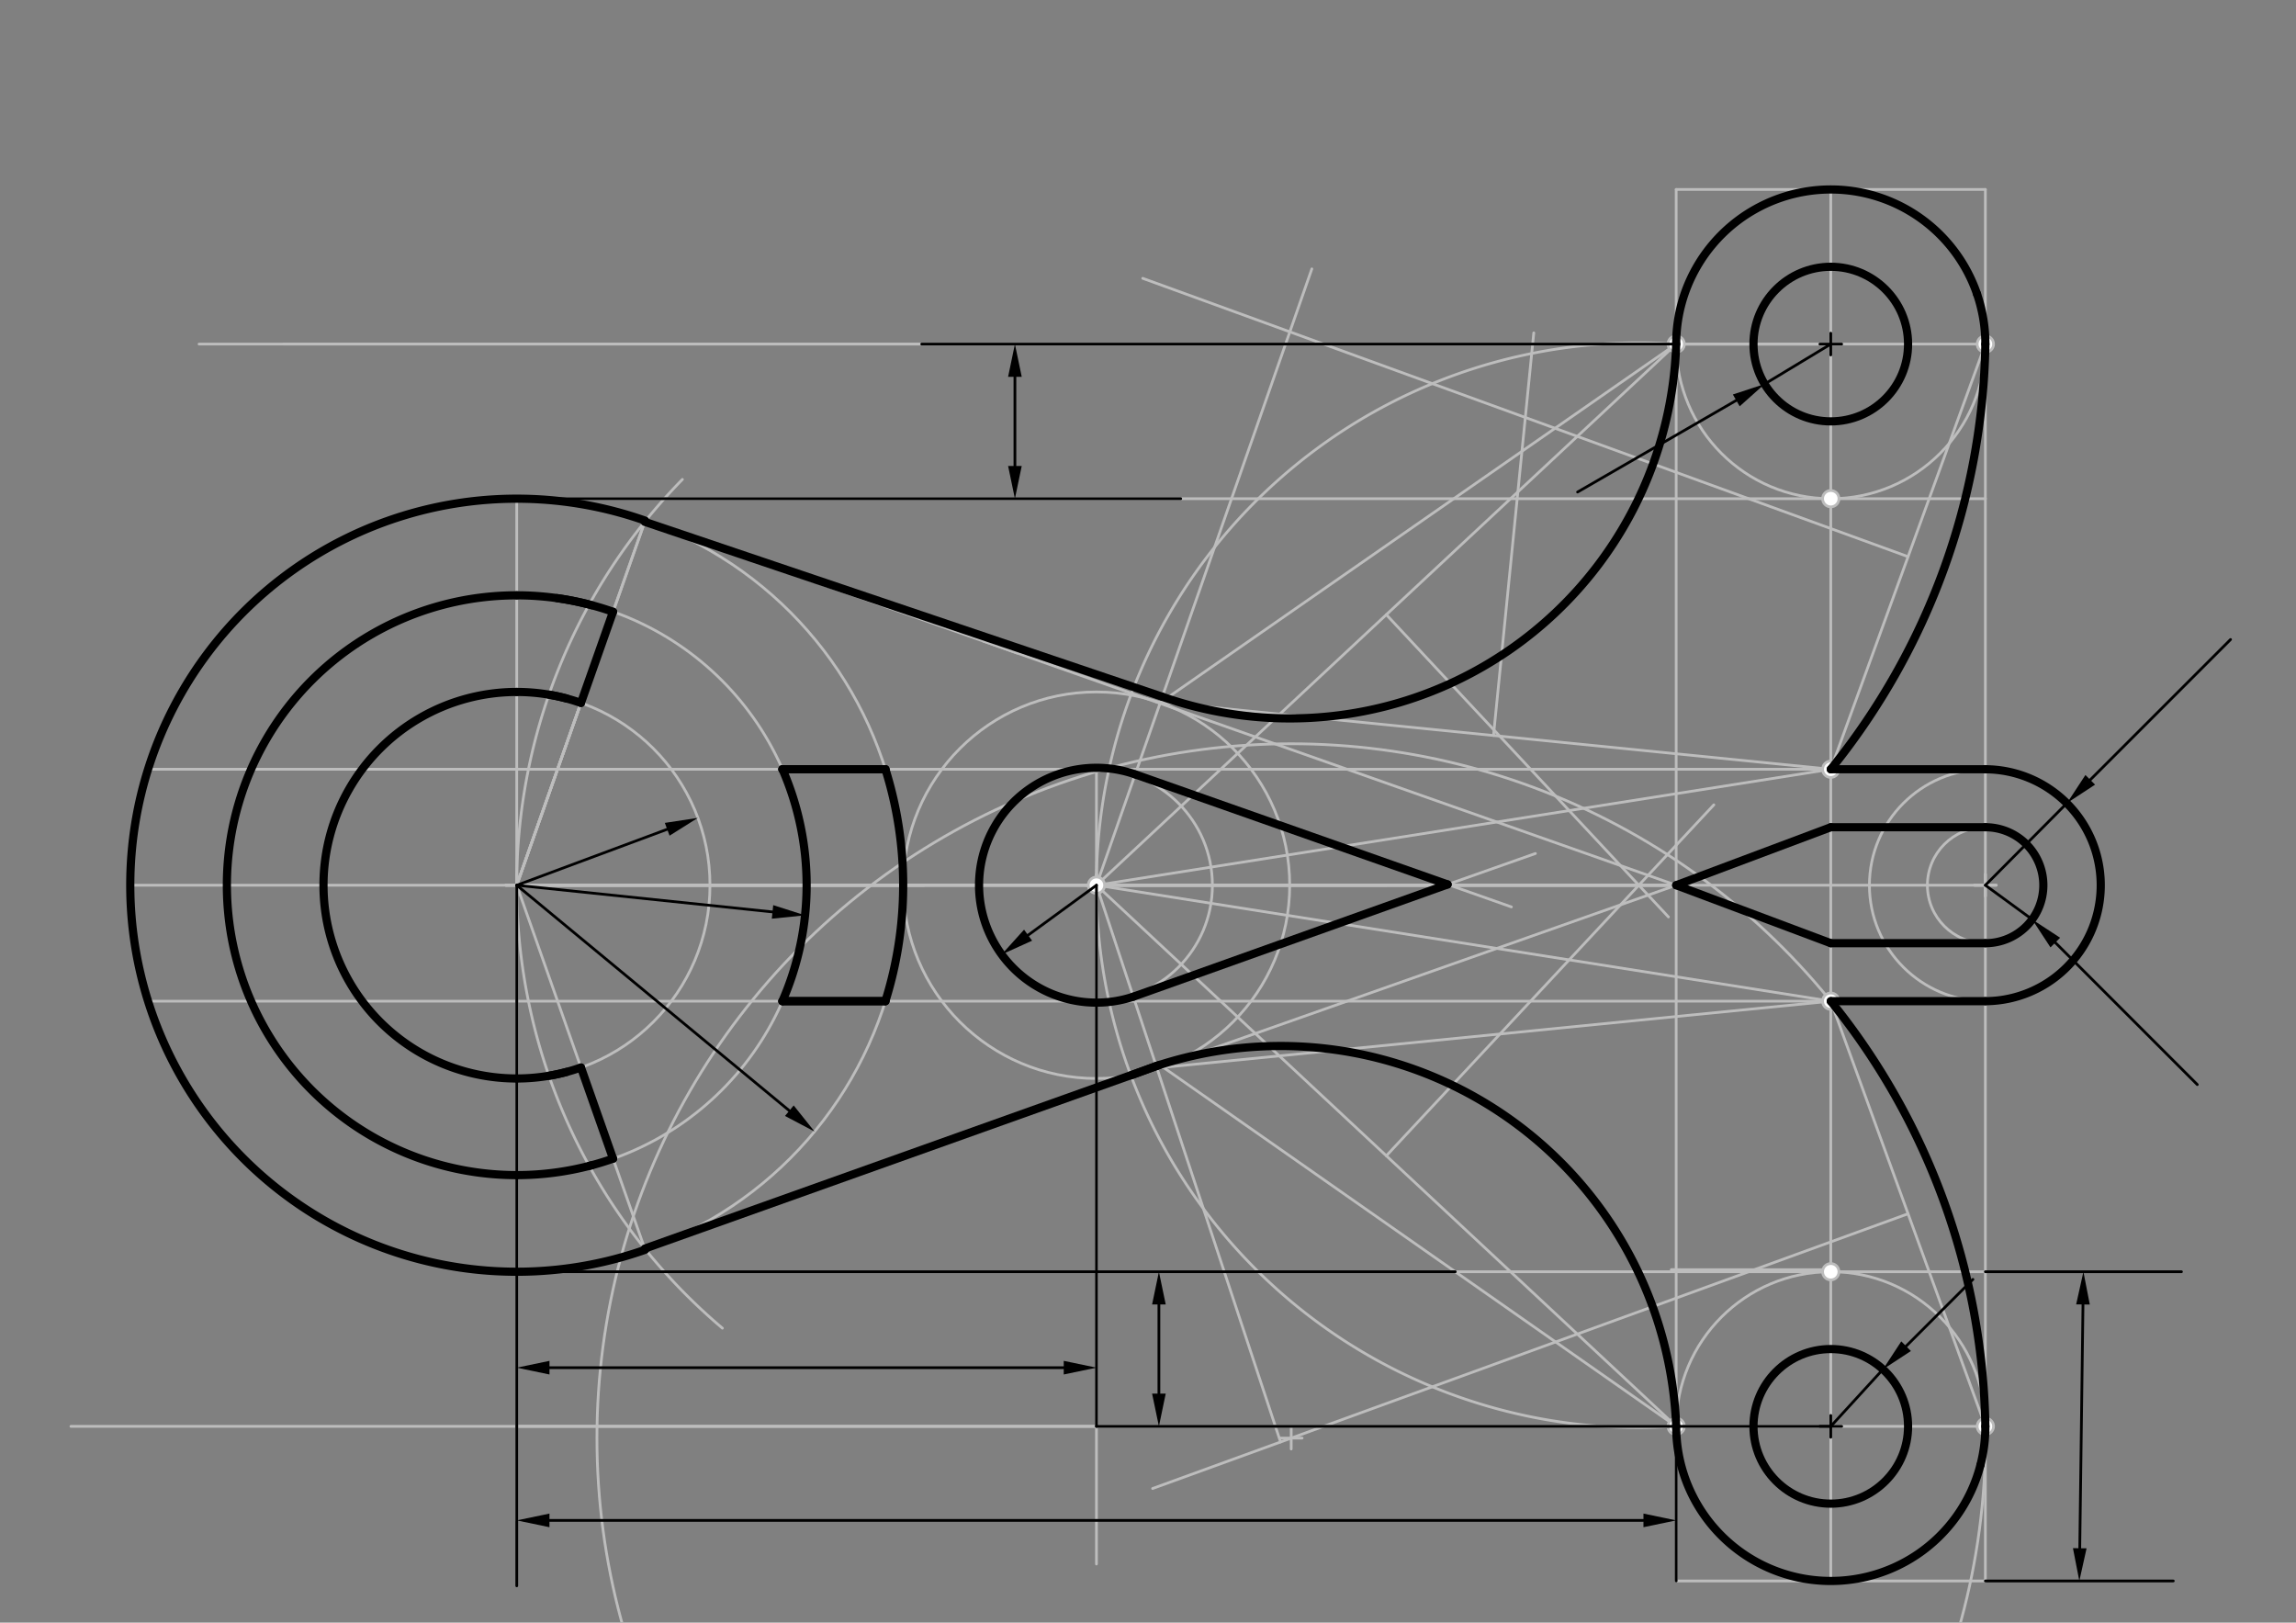 <svg xmlns="http://www.w3.org/2000/svg" class="svg--816" height="100%" preserveAspectRatio="xMidYMid meet" viewBox="0 0 842 595" width="100%"><rect x="0" y="0" width="842" height="595" fill="#808080" stroke="none"/><defs><marker id="marker-arrow" markerHeight="16" markerUnits="userSpaceOnUse" markerWidth="24" orient="auto-start-reverse" refX="24" refY="4" viewBox="0 0 24 8"><path d="M 0 0 L 24 4 L 0 8 z" stroke="inherit"></path></marker></defs><g class="aux-layer--949"><g class="element--733"><line stroke="#BDBDBD" stroke-dasharray="none" stroke-linecap="round" stroke-width="1" x1="189.5" x2="614.697" y1="324.594" y2="324.594"></line></g><g class="element--733"><line stroke="#BDBDBD" stroke-dasharray="none" stroke-linecap="round" stroke-width="1" x1="614.697" x2="728.083" y1="324.594" y2="324.594"></line></g><g class="element--733"><g class="center--a87"><line x1="185.5" y1="324.594" x2="193.5" y2="324.594" stroke="#BDBDBD" stroke-width="1" stroke-linecap="round"></line><line x1="189.5" y1="320.594" x2="189.5" y2="328.594" stroke="#BDBDBD" stroke-width="1" stroke-linecap="round"></line><circle class="hit--87b" cx="189.5" cy="324.594" r="4" stroke="none" fill="transparent"></circle></g><circle cx="189.5" cy="324.594" fill="none" r="70.866" stroke="#BDBDBD" stroke-dasharray="none" stroke-width="1"></circle></g><g class="element--733"><g class="center--a87"><line x1="185.5" y1="324.594" x2="193.5" y2="324.594" stroke="#BDBDBD" stroke-width="1" stroke-linecap="round"></line><line x1="189.5" y1="320.594" x2="189.5" y2="328.594" stroke="#BDBDBD" stroke-width="1" stroke-linecap="round"></line><circle class="hit--87b" cx="189.5" cy="324.594" r="4" stroke="none" fill="transparent"></circle></g><circle cx="189.5" cy="324.594" fill="none" r="106.299" stroke="#BDBDBD" stroke-dasharray="none" stroke-width="1"></circle></g><g class="element--733"><line stroke="#BDBDBD" stroke-dasharray="none" stroke-linecap="round" stroke-width="1" x1="189.5" x2="189.5" y1="324.594" y2="182.861"></line></g><g class="element--733"><line stroke="#BDBDBD" stroke-dasharray="none" stroke-linecap="round" stroke-width="1" x1="189.5" x2="189.5" y1="324.594" y2="466.326"></line></g><g class="element--733"><line stroke="#BDBDBD" stroke-dasharray="none" stroke-linecap="round" stroke-width="1" x1="189.5" x2="728.083" y1="466.326" y2="466.326"></line></g><g class="element--733"><line stroke="#BDBDBD" stroke-dasharray="none" stroke-linecap="round" stroke-width="1" x1="189.5" x2="728.083" y1="182.861" y2="182.861"></line></g><g class="element--733"><line stroke="#BDBDBD" stroke-dasharray="none" stroke-linecap="round" stroke-width="1" x1="728.083" x2="728.083" y1="182.861" y2="466.326"></line></g><g class="element--733"><line stroke="#BDBDBD" stroke-dasharray="none" stroke-linecap="round" stroke-width="1" x1="189.5" x2="402.098" y1="324.594" y2="324.594"></line></g><g class="element--733"><g class="center--a87"><line x1="398.098" y1="324.594" x2="406.098" y2="324.594" stroke="#BDBDBD" stroke-width="1" stroke-linecap="round"></line><line x1="402.098" y1="320.594" x2="402.098" y2="328.594" stroke="#BDBDBD" stroke-width="1" stroke-linecap="round"></line><circle class="hit--87b" cx="402.098" cy="324.594" r="4" stroke="none" fill="transparent"></circle></g><circle cx="402.098" cy="324.594" fill="none" r="42.52" stroke="#BDBDBD" stroke-dasharray="none" stroke-width="1"></circle></g><g class="element--733"><line stroke="#BDBDBD" stroke-dasharray="none" stroke-linecap="round" stroke-width="1" x1="402.098" x2="402.098" y1="324.594" y2="367.113"></line></g><g class="element--733"><line stroke="#BDBDBD" stroke-dasharray="none" stroke-linecap="round" stroke-width="1" x1="402.098" x2="402.098" y1="324.594" y2="282.074"></line></g><g class="element--733"><line stroke="#BDBDBD" stroke-dasharray="none" stroke-linecap="round" stroke-width="1" x1="402.098" x2="728.083" y1="282.074" y2="282.074"></line></g><g class="element--733"><line stroke="#BDBDBD" stroke-dasharray="none" stroke-linecap="round" stroke-width="1" x1="402.098" x2="728.083" y1="367.113" y2="367.113"></line></g><g class="element--733"><line stroke="#BDBDBD" stroke-dasharray="none" stroke-linecap="round" stroke-width="1" x1="402.098" x2="324.548" y1="367.113" y2="367.113"></line></g><g class="element--733"><line stroke="#BDBDBD" stroke-dasharray="none" stroke-linecap="round" stroke-width="1" x1="402.098" x2="324.906" y1="282.074" y2="282.074"></line></g><g class="element--733"><g class="center--a87"><line x1="724.083" y1="324.594" x2="732.083" y2="324.594" stroke="#BDBDBD" stroke-width="1" stroke-linecap="round"></line><line x1="728.083" y1="320.594" x2="728.083" y2="328.594" stroke="#BDBDBD" stroke-width="1" stroke-linecap="round"></line><circle class="hit--87b" cx="728.083" cy="324.594" r="4" stroke="none" fill="transparent"></circle></g><circle cx="728.083" cy="324.594" fill="none" r="42.52" stroke="#BDBDBD" stroke-dasharray="none" stroke-width="1"></circle></g><g class="element--733"><g class="center--a87"><line x1="724.083" y1="324.594" x2="732.083" y2="324.594" stroke="#BDBDBD" stroke-width="1" stroke-linecap="round"></line><line x1="728.083" y1="320.594" x2="728.083" y2="328.594" stroke="#BDBDBD" stroke-width="1" stroke-linecap="round"></line><circle class="hit--87b" cx="728.083" cy="324.594" r="4" stroke="none" fill="transparent"></circle></g><circle cx="728.083" cy="324.594" fill="none" r="21.26" stroke="#BDBDBD" stroke-dasharray="none" stroke-width="1"></circle></g><g class="element--733"><line stroke="#BDBDBD" stroke-dasharray="none" stroke-linecap="round" stroke-width="1" x1="728.083" x2="671.39" y1="345.854" y2="345.854"></line></g><g class="element--733"><line stroke="#BDBDBD" stroke-dasharray="none" stroke-linecap="round" stroke-width="1" x1="728.083" x2="671.39" y1="303.334" y2="303.334"></line></g><g class="element--733"><line stroke="#BDBDBD" stroke-dasharray="none" stroke-linecap="round" stroke-width="1" x1="671.39" x2="671.39" y1="324.594" y2="466.326"></line></g><g class="element--733"><line stroke="#BDBDBD" stroke-dasharray="none" stroke-linecap="round" stroke-width="1" x1="671.39" x2="671.39" y1="324.594" y2="182.861"></line></g><g class="element--733"><line stroke="#BDBDBD" stroke-dasharray="none" stroke-linecap="round" stroke-width="1" x1="614.697" x2="614.697" y1="324.594" y2="182.861"></line></g><g class="element--733"><line stroke="#BDBDBD" stroke-dasharray="none" stroke-linecap="round" stroke-width="1" x1="614.697" x2="614.697" y1="324.594" y2="466.326"></line></g><g class="element--733"><line stroke="#BDBDBD" stroke-dasharray="none" stroke-linecap="round" stroke-width="1" x1="614.697" x2="671.39" y1="324.594" y2="303.334"></line></g><g class="element--733"><line stroke="#BDBDBD" stroke-dasharray="none" stroke-linecap="round" stroke-width="1" x1="614.697" x2="671.39" y1="324.594" y2="345.854"></line></g><g class="element--733"><line stroke="#BDBDBD" stroke-dasharray="none" stroke-linecap="round" stroke-width="1" x1="324.704" x2="54.009" y1="282.074" y2="282.074"></line></g><g class="element--733"><line stroke="#BDBDBD" stroke-dasharray="none" stroke-linecap="round" stroke-width="1" x1="324.704" x2="54.269" y1="367.113" y2="367.113"></line></g><g class="element--733"><line stroke="#BDBDBD" stroke-dasharray="none" stroke-linecap="round" stroke-width="1" x1="402.098" x2="614.697" y1="324.594" y2="324.594"></line></g><g class="element--733"><line stroke="#BDBDBD" stroke-dasharray="none" stroke-linecap="round" stroke-width="1" x1="614.697" x2="47.768" y1="324.594" y2="324.594"></line></g><g class="element--733"><line stroke="#BDBDBD" stroke-dasharray="none" stroke-linecap="round" stroke-width="1" x1="189.5" x2="338.791" y1="324.594" y2="324.594"></line></g><g class="element--733"><line stroke="#BDBDBD" stroke-dasharray="none" stroke-linecap="round" stroke-width="1" x1="189.5" x2="338.791" y1="324.594" y2="324.594"></line></g><g class="element--733"><line stroke="#BDBDBD" stroke-dasharray="none" stroke-linecap="round" stroke-width="1" x1="189.5" x2="402.098" y1="324.594" y2="324.594"></line></g><g class="element--733"><line stroke="#BDBDBD" stroke-dasharray="none" stroke-linecap="round" stroke-width="1" x1="402.098" x2="614.697" y1="324.594" y2="324.594"></line></g><g class="element--733"><path d="M 189.5 324.594 A 212.598 212.598 0 0 1 250.253 175.795" fill="none" stroke="#BDBDBD" stroke-dasharray="none" stroke-linecap="round" stroke-width="1"></path></g><g class="element--733"><path d="M 189.5 324.594 A 212.598 212.598 0 0 0 264.921 487.014" fill="none" stroke="#BDBDBD" stroke-dasharray="none" stroke-linecap="round" stroke-width="1"></path></g><g class="element--733"><line stroke="#BDBDBD" stroke-dasharray="none" stroke-linecap="round" stroke-width="1" x1="508.398" x2="402.098" y1="324.594" y2="324.594"></line></g><g class="element--733"><line stroke="#BDBDBD" stroke-dasharray="none" stroke-linecap="round" stroke-width="1" x1="614.697" x2="614.697" y1="182.861" y2="126.169"></line></g><g class="element--733"><line stroke="#BDBDBD" stroke-dasharray="none" stroke-linecap="round" stroke-width="1" x1="728.083" x2="728.083" y1="182.861" y2="126.169"></line></g><g class="element--733"><line stroke="#BDBDBD" stroke-dasharray="none" stroke-linecap="round" stroke-width="1" x1="189.5" x2="236.44" y1="324.562" y2="191.345"></line></g><g class="element--733"><line stroke="#BDBDBD" stroke-dasharray="none" stroke-linecap="round" stroke-width="1" x1="189.5" x2="236.44" y1="324.562" y2="457.843"></line></g><g class="element--733"><line stroke="#BDBDBD" stroke-dasharray="none" stroke-linecap="round" stroke-width="1" x1="614.697" x2="728.083" y1="126.169" y2="126.169"></line></g><g class="element--733"><line stroke="#BDBDBD" stroke-dasharray="none" stroke-linecap="round" stroke-width="1" x1="671.39" x2="671.39" y1="182.861" y2="126.169"></line></g><g class="element--733"><line stroke="#BDBDBD" stroke-dasharray="none" stroke-linecap="round" stroke-width="1" x1="614.697" x2="614.697" y1="466.326" y2="523.019"></line></g><g class="element--733"><line stroke="#BDBDBD" stroke-dasharray="none" stroke-linecap="round" stroke-width="1" x1="728.083" x2="728.083" y1="466.326" y2="523.019"></line></g><g class="element--733"><line stroke="#BDBDBD" stroke-dasharray="none" stroke-linecap="round" stroke-width="1" x1="614.697" x2="728.083" y1="523.019" y2="523.019"></line></g><g class="element--733"><line stroke="#BDBDBD" stroke-dasharray="none" stroke-linecap="round" stroke-width="1" x1="671.39" x2="671.39" y1="466.326" y2="523.019"></line></g><g class="element--733"><line stroke="#BDBDBD" stroke-dasharray="none" stroke-linecap="round" stroke-width="1" x1="614.697" x2="402.098" y1="324.594" y2="324.594"></line></g><g class="element--733"><line stroke="#BDBDBD" stroke-dasharray="none" stroke-linecap="round" stroke-width="1" x1="671.39" x2="402.098" y1="282.074" y2="324.594"></line></g><g class="element--733"><line stroke="#BDBDBD" stroke-dasharray="none" stroke-linecap="round" stroke-width="1" x1="671.39" x2="402.098" y1="367.113" y2="324.594"></line></g><g class="element--733"><line stroke="#BDBDBD" stroke-dasharray="none" stroke-linecap="round" stroke-width="1" x1="612.976" x2="671.39" y1="465.568" y2="466.326"></line></g><g class="element--733"><line stroke="#BDBDBD" stroke-dasharray="none" stroke-linecap="round" stroke-width="1" x1="612.976" x2="669.669" y1="465.568" y2="465.568"></line></g><g class="element--733"><line stroke="#BDBDBD" stroke-dasharray="none" stroke-linecap="round" stroke-width="1" x1="213.04" x2="189.5" y1="257.753" y2="324.562"></line></g><g class="element--733"><line stroke="#BDBDBD" stroke-dasharray="none" stroke-linecap="round" stroke-width="1" x1="224.816" x2="189.5" y1="224.334" y2="324.562"></line></g><g class="element--733"><line stroke="#BDBDBD" stroke-dasharray="none" stroke-linecap="round" stroke-width="1" x1="236.44" x2="614.697" y1="191.345" y2="324.594"></line></g><g class="element--733"><line stroke="#BDBDBD" stroke-dasharray="none" stroke-linecap="round" stroke-width="1" x1="236.44" x2="189.5" y1="191.345" y2="324.562"></line></g><g class="element--733"><line stroke="#BDBDBD" stroke-dasharray="none" stroke-linecap="round" stroke-width="1" x1="236.44" x2="614.697" y1="457.843" y2="324.594"></line></g><g class="element--733"><line stroke="#BDBDBD" stroke-dasharray="none" stroke-linecap="round" stroke-width="1" x1="410.973" x2="554.261" y1="282.074" y2="332.55"></line></g><g class="element--733"><g class="center--a87"><line x1="398.098" y1="324.594" x2="406.098" y2="324.594" stroke="#BDBDBD" stroke-width="1" stroke-linecap="round"></line><line x1="402.098" y1="320.594" x2="402.098" y2="328.594" stroke="#BDBDBD" stroke-width="1" stroke-linecap="round"></line><circle class="hit--87b" cx="402.098" cy="324.594" r="4" stroke="none" fill="transparent"></circle></g><circle cx="402.098" cy="324.594" fill="none" r="70.866" stroke="#BDBDBD" stroke-dasharray="none" stroke-width="1"></circle></g><g class="element--733"><line stroke="#BDBDBD" stroke-dasharray="none" stroke-linecap="round" stroke-width="1" x1="416.226" x2="563.075" y1="364.698" y2="312.967"></line></g><g class="element--733"><line stroke="#BDBDBD" stroke-dasharray="none" stroke-linecap="round" stroke-width="1" x1="425.448" x2="671.39" y1="391.503" y2="367.113"></line></g><g class="element--733"><line stroke="#BDBDBD" stroke-dasharray="none" stroke-linecap="round" stroke-width="1" x1="424.024" x2="671.39" y1="257.333" y2="282.074"></line></g><g class="element--733"><g class="center--a87"><line x1="667.39" y1="126.169" x2="675.39" y2="126.169" stroke="#BDBDBD" stroke-width="1" stroke-linecap="round"></line><line x1="671.39" y1="122.169" x2="671.39" y2="130.169" stroke="#BDBDBD" stroke-width="1" stroke-linecap="round"></line><circle class="hit--87b" cx="671.39" cy="126.169" r="4" stroke="none" fill="transparent"></circle></g><circle cx="671.39" cy="126.169" fill="none" r="28.346" stroke="#BDBDBD" stroke-dasharray="none" stroke-width="1"></circle></g><g class="element--733"><g class="center--a87"><line x1="667.39" y1="126.169" x2="675.39" y2="126.169" stroke="#BDBDBD" stroke-width="1" stroke-linecap="round"></line><line x1="671.39" y1="122.169" x2="671.39" y2="130.169" stroke="#BDBDBD" stroke-width="1" stroke-linecap="round"></line><circle class="hit--87b" cx="671.39" cy="126.169" r="4" stroke="none" fill="transparent"></circle></g><circle cx="671.39" cy="126.169" fill="none" r="56.693" stroke="#BDBDBD" stroke-dasharray="none" stroke-width="1"></circle></g><g class="element--733"><line stroke="#BDBDBD" stroke-dasharray="none" stroke-linecap="round" stroke-width="1" x1="671.39" x2="671.39" y1="126.169" y2="69.476"></line></g><g class="element--733"><line stroke="#BDBDBD" stroke-dasharray="none" stroke-linecap="round" stroke-width="1" x1="728.083" x2="728.083" y1="126.169" y2="69.476"></line></g><g class="element--733"><line stroke="#BDBDBD" stroke-dasharray="none" stroke-linecap="round" stroke-width="1" x1="614.697" x2="614.697" y1="126.169" y2="69.476"></line></g><g class="element--733"><line stroke="#BDBDBD" stroke-dasharray="none" stroke-linecap="round" stroke-width="1" x1="614.697" x2="728.083" y1="69.476" y2="69.476"></line></g><g class="element--733"><g class="center--a87"><line x1="667.39" y1="523.019" x2="675.39" y2="523.019" stroke="#BDBDBD" stroke-width="1" stroke-linecap="round"></line><line x1="671.39" y1="519.019" x2="671.39" y2="527.019" stroke="#BDBDBD" stroke-width="1" stroke-linecap="round"></line><circle class="hit--87b" cx="671.39" cy="523.019" r="4" stroke="none" fill="transparent"></circle></g><circle cx="671.39" cy="523.019" fill="none" r="28.346" stroke="#BDBDBD" stroke-dasharray="none" stroke-width="1"></circle></g><g class="element--733"><g class="center--a87"><line x1="667.39" y1="523.019" x2="675.39" y2="523.019" stroke="#BDBDBD" stroke-width="1" stroke-linecap="round"></line><line x1="671.39" y1="519.019" x2="671.39" y2="527.019" stroke="#BDBDBD" stroke-width="1" stroke-linecap="round"></line><circle class="hit--87b" cx="671.39" cy="523.019" r="4" stroke="none" fill="transparent"></circle></g><circle cx="671.39" cy="523.019" fill="none" r="56.693" stroke="#BDBDBD" stroke-dasharray="none" stroke-width="1"></circle></g><g class="element--733"><line stroke="#BDBDBD" stroke-dasharray="none" stroke-linecap="round" stroke-width="1" x1="614.697" x2="614.697" y1="523.019" y2="579.712"></line></g><g class="element--733"><line stroke="#BDBDBD" stroke-dasharray="none" stroke-linecap="round" stroke-width="1" x1="728.083" x2="728.083" y1="523.019" y2="579.712"></line></g><g class="element--733"><line stroke="#BDBDBD" stroke-dasharray="none" stroke-linecap="round" stroke-width="1" x1="614.697" x2="728.083" y1="579.712" y2="579.712"></line></g><g class="element--733"><line stroke="#BDBDBD" stroke-dasharray="none" stroke-linecap="round" stroke-width="1" x1="671.39" x2="671.39" y1="523.019" y2="579.712"></line></g><g class="element--733"><line stroke="#BDBDBD" stroke-dasharray="none" stroke-linecap="round" stroke-width="1" x1="671.39" x2="728.083" y1="367.113" y2="523.019"></line></g><g class="element--733"><line stroke="#BDBDBD" stroke-dasharray="none" stroke-linecap="round" stroke-width="1" x1="728.083" x2="671.39" y1="126.169" y2="282.074"></line></g><g class="element--733"><line stroke="#BDBDBD" stroke-dasharray="none" stroke-linecap="round" stroke-width="1" x1="547.707" x2="562.475" y1="269.703" y2="122.048"></line></g><g class="element--733"><line stroke="#BDBDBD" stroke-dasharray="none" stroke-linecap="round" stroke-width="1" x1="699.736" x2="422.685" y1="445.066" y2="545.812"></line></g><g class="element--733"><g class="center--a87"><line x1="469.516" y1="527.328" x2="477.516" y2="527.328" stroke="#BDBDBD" stroke-width="1" stroke-linecap="round"></line><line x1="473.516" y1="523.328" x2="473.516" y2="531.328" stroke="#BDBDBD" stroke-width="1" stroke-linecap="round"></line><circle class="hit--87b" cx="473.516" cy="527.328" r="4" stroke="none" fill="transparent"></circle></g><circle cx="473.516" cy="527.328" fill="none" r="254.603" stroke="#BDBDBD" stroke-dasharray="none" stroke-width="1"></circle></g><g class="element--733"><line stroke="#BDBDBD" stroke-dasharray="none" stroke-linecap="round" stroke-width="1" x1="614.697" x2="402.098" y1="523.019" y2="324.594"></line></g><g class="element--733"><line stroke="#BDBDBD" stroke-dasharray="none" stroke-linecap="round" stroke-width="1" x1="360.51" x2="373.015" y1="235.051" y2="239.457"></line></g><g class="element--733"><line stroke="#BDBDBD" stroke-dasharray="none" stroke-linecap="round" stroke-width="1" x1="402.098" x2="614.697" y1="324.594" y2="126.169"></line></g><g class="element--733"><line stroke="#BDBDBD" stroke-dasharray="none" stroke-linecap="round" stroke-width="1" x1="508.398" x2="611.859" y1="225.381" y2="336.232"></line></g><g class="element--733"><line stroke="#BDBDBD" stroke-dasharray="none" stroke-linecap="round" stroke-width="1" x1="508.398" x2="628.513" y1="423.806" y2="295.112"></line></g><g class="element--733"><path d="M 725.017 107.78 A 56.693 56.693 0 0 1 728.083 126.169" fill="none" stroke="#BDBDBD" stroke-dasharray="none" stroke-linecap="round" stroke-width="1"></path></g><g class="element--733"><path d="M 614.697 126.169 A 198.898 198.898 0 1 0 614.697 523.019" fill="none" stroke="#BDBDBD" stroke-dasharray="none" stroke-linecap="round" stroke-width="1"></path></g><g class="element--733"><line stroke="#BDBDBD" stroke-dasharray="none" stroke-linecap="round" stroke-width="1" x1="671.39" x2="26" y1="523.019" y2="523.019"></line></g><g class="element--733"><line stroke="#BDBDBD" stroke-dasharray="none" stroke-linecap="round" stroke-width="1" x1="614.697" x2="425.307" y1="523.019" y2="390.476"></line></g><g class="element--733"><line stroke="#BDBDBD" stroke-dasharray="none" stroke-linecap="round" stroke-width="1" x1="402.098" x2="469.614" y1="324.594" y2="528.747"></line></g><g class="element--733"><line stroke="#BDBDBD" stroke-dasharray="none" stroke-linecap="round" stroke-width="1" x1="614.697" x2="425.732" y1="126.169" y2="257.504"></line></g><g class="element--733"><line stroke="#BDBDBD" stroke-dasharray="none" stroke-linecap="round" stroke-width="1" x1="402.098" x2="402.098" y1="324.594" y2="573.5"></line></g><g class="element--733"><line stroke="#BDBDBD" stroke-dasharray="none" stroke-linecap="round" stroke-width="1" x1="671.39" x2="104" y1="126.169" y2="126.169"></line></g><g class="element--733"><line stroke="#BDBDBD" stroke-dasharray="none" stroke-linecap="round" stroke-width="1" x1="189.5" x2="189.5" y1="324.594" y2="557.5"></line></g><g class="element--733"><line stroke="#BDBDBD" stroke-dasharray="none" stroke-linecap="round" stroke-width="1" x1="189.5" x2="402.098" y1="523.019" y2="523.019"></line></g><g class="element--733"><line stroke="#BDBDBD" stroke-dasharray="none" stroke-linecap="round" stroke-width="1" x1="671.39" x2="73" y1="126.169" y2="126.169"></line></g><g class="element--733"><line stroke="#BDBDBD" stroke-dasharray="none" stroke-linecap="round" stroke-width="1" x1="699.736" x2="419.069" y1="204.121" y2="102.06"></line></g><g class="element--733"><line stroke="#BDBDBD" stroke-dasharray="none" stroke-linecap="round" stroke-width="1" x1="402.098" x2="481.086" y1="324.594" y2="98.597"></line></g><g class="element--733"><line stroke="#BDBDBD" stroke-dasharray="none" stroke-linecap="round" stroke-width="1" x1="671.39" x2="614.697" y1="126.169" y2="126.169"></line></g><g class="element--733"><g class="center--a87"><line x1="185.5" y1="324.594" x2="193.5" y2="324.594" stroke="#BDBDBD" stroke-width="1" stroke-linecap="round"></line><line x1="189.5" y1="320.594" x2="189.5" y2="328.594" stroke="#BDBDBD" stroke-width="1" stroke-linecap="round"></line><circle class="hit--87b" cx="189.5" cy="324.594" r="4" stroke="none" fill="transparent"></circle></g><circle cx="189.5" cy="324.594" fill="none" r="141.732" stroke="#BDBDBD" stroke-dasharray="none" stroke-width="1"></circle></g><g class="element--733"><circle cx="671.39" cy="466.326" r="3" stroke="#BDBDBD" stroke-width="1" fill="#ffffff"></circle>}</g><g class="element--733"><circle cx="671.39" cy="182.861" r="3" stroke="#BDBDBD" stroke-width="1" fill="#ffffff"></circle>}</g><g class="element--733"><circle cx="402.098" cy="324.594" r="3" stroke="#BDBDBD" stroke-width="1" fill="#ffffff"></circle>}</g><g class="element--733"><circle cx="671.39" cy="282.074" r="3" stroke="#BDBDBD" stroke-width="1" fill="#ffffff"></circle>}</g><g class="element--733"><circle cx="671.39" cy="367.113" r="3" stroke="#BDBDBD" stroke-width="1" fill="#ffffff"></circle>}</g><g class="element--733"><circle cx="614.697" cy="126.169" r="3" stroke="#BDBDBD" stroke-width="1" fill="#ffffff"></circle>}</g><g class="element--733"><circle cx="614.697" cy="523.019" r="3" stroke="#BDBDBD" stroke-width="1" fill="#ffffff"></circle>}</g><g class="element--733"><circle cx="728.083" cy="523.019" r="3" stroke="#BDBDBD" stroke-width="1" fill="#ffffff"></circle>}</g><g class="element--733"><circle cx="728.083" cy="126.169" r="3" stroke="#BDBDBD" stroke-width="1" fill="#ffffff"></circle>}</g></g><g class="main-layer--75a"><g class="element--733"><path d="M 189.5 218.295 A 106.299 106.299 0 1 0 189.5 430.893" fill="none" stroke="#000000" stroke-dasharray="none" stroke-linecap="round" stroke-width="3"></path></g><g class="element--733"><path d="M 189.5 395.46 A 70.866 70.866 0 1 1 189.5 253.728" fill="none" stroke="#000000" stroke-dasharray="none" stroke-linecap="round" stroke-width="3"></path></g><g class="element--733"><path d="M 189.5 395.46 A 70.866 70.866 0 0 0 207.842 393.045" fill="none" stroke="#000000" stroke-dasharray="none" stroke-linecap="round" stroke-width="3"></path></g><g class="element--733"><path d="M 189.5 430.893 A 106.299 106.299 0 0 0 217.012 427.271" fill="none" stroke="#000000" stroke-dasharray="none" stroke-linecap="round" stroke-width="3"></path></g><g class="element--733"><path d="M 189.5 218.295 A 106.299 106.299 0 0 1 217.012 221.917" fill="none" stroke="#000000" stroke-dasharray="none" stroke-linecap="round" stroke-width="3"></path></g><g class="element--733"><path d="M 189.5 253.728 A 70.866 70.866 0 0 1 207.842 256.142" fill="none" stroke="#000000" stroke-dasharray="none" stroke-linecap="round" stroke-width="3"></path></g><g class="element--733"><line stroke="#000000" stroke-dasharray="none" stroke-linecap="round" stroke-width="3" x1="224.816" x2="213.041" y1="224.333" y2="257.752"></line></g><g class="element--733"><line stroke="#000000" stroke-dasharray="none" stroke-linecap="round" stroke-width="3" x1="213.051" x2="224.821" y1="391.432" y2="424.853"></line></g><g class="element--733"><path d="M 216.075 427.518 A 106.33 106.33 0 0 0 224.821 424.854" fill="none" stroke="#000000" stroke-dasharray="none" stroke-linecap="round" stroke-width="3"></path></g><g class="element--733"><path d="M 201.311 394.469 A 70.897 70.897 0 0 0 213.051 391.433" fill="none" stroke="#000000" stroke-dasharray="none" stroke-linecap="round" stroke-width="3"></path></g><g class="element--733"><path d="M 201.311 254.719 A 70.835 70.835 0 0 1 213.04 257.753" fill="none" stroke="#000000" stroke-dasharray="none" stroke-linecap="round" stroke-width="3"></path></g><g class="element--733"><path d="M 204.235 219.321 A 106.268 106.268 0 0 1 224.816 224.334" fill="none" stroke="#000000" stroke-dasharray="none" stroke-linecap="round" stroke-width="3"></path></g><g class="element--733"><line stroke="#000000" stroke-dasharray="none" stroke-linecap="round" stroke-width="3" x1="286.925" x2="324.704" y1="282.074" y2="282.074"></line></g><g class="element--733"><line stroke="#000000" stroke-dasharray="none" stroke-linecap="round" stroke-width="3" x1="286.925" x2="324.704" y1="367.113" y2="367.113"></line></g><g class="element--733"><path d="M 324.704 282.074 A 141.723 141.723 0 0 1 324.686 367.108" fill="none" stroke="#000000" stroke-dasharray="none" stroke-linecap="round" stroke-width="3"></path></g><g class="element--733"><path d="M 286.925 367.113 A 106.312 106.312 0 0 0 286.948 282.064" fill="none" stroke="#000000" stroke-dasharray="none" stroke-linecap="round" stroke-width="3"></path></g><g class="element--733"><line stroke="#000000" stroke-dasharray="none" stroke-linecap="round" stroke-width="3" x1="614.697" x2="671.39" y1="324.594" y2="303.334"></line></g><g class="element--733"><line stroke="#000000" stroke-dasharray="none" stroke-linecap="round" stroke-width="3" x1="614.697" x2="671.39" y1="324.594" y2="345.854"></line></g><g class="element--733"><line stroke="#000000" stroke-dasharray="none" stroke-linecap="round" stroke-width="3" x1="671.39" x2="728.083" y1="303.334" y2="303.334"></line></g><g class="element--733"><line stroke="#000000" stroke-dasharray="none" stroke-linecap="round" stroke-width="3" x1="671.39" x2="728.083" y1="345.854" y2="345.854"></line></g><g class="element--733"><path d="M 728.083 303.334 A 21.26 21.26 0 1 1 728.083 345.854" fill="none" stroke="#000000" stroke-dasharray="none" stroke-linecap="round" stroke-width="3"></path></g><g class="element--733"><path d="M 728.083 282.074 A 42.52 42.52 0 0 1 728.083 367.113" fill="none" stroke="#000000" stroke-dasharray="none" stroke-linecap="round" stroke-width="3"></path></g><g class="element--733"><line stroke="#000000" stroke-dasharray="none" stroke-linecap="round" stroke-width="3" x1="671.39" x2="728.083" y1="367.113" y2="367.113"></line></g><g class="element--733"><line stroke="#000000" stroke-dasharray="none" stroke-linecap="round" stroke-width="3" x1="728.083" x2="671.39" y1="282.074" y2="282.074"></line></g><g class="element--733"><line stroke="#000000" stroke-dasharray="none" stroke-linecap="round" stroke-width="3" x1="286.925" x2="324.704" y1="282.074" y2="282.074"></line></g><g class="element--733"><line stroke="#000000" stroke-dasharray="none" stroke-linecap="round" stroke-width="3" x1="286.925" x2="324.704" y1="367.113" y2="367.113"></line></g><g class="element--733"><path d="M 614.697 523.019 A 56.693 56.693 0 0 0 726.278 537.211" fill="none" stroke="#000000" stroke-dasharray="none" stroke-linecap="round" stroke-width="3"></path></g><g class="element--733"><path d="M 614.697 126.169 A 56.693 56.693 0 0 1 725.017 107.78" fill="none" stroke="#000000" stroke-dasharray="none" stroke-linecap="round" stroke-width="3"></path></g><g class="element--733"><path d="M 671.39 367.113 A 254.603 254.603 0 0 1 728.083 523.019" fill="none" stroke="#000000" stroke-dasharray="none" stroke-linecap="round" stroke-width="3"></path></g><g class="element--733"><g class="center--a87"><line x1="667.39" y1="523.019" x2="675.39" y2="523.019" stroke="#000000" stroke-width="1" stroke-linecap="round"></line><line x1="671.39" y1="519.019" x2="671.39" y2="527.019" stroke="#000000" stroke-width="1" stroke-linecap="round"></line><circle class="hit--87b" cx="671.39" cy="523.019" r="4" stroke="none" fill="transparent"></circle></g><circle cx="671.39" cy="523.019" fill="none" r="28.346" stroke="#000000" stroke-dasharray="none" stroke-width="3"></circle></g><g class="element--733"><path d="M 728.083 523.019 A 56.693 56.693 0 0 1 726.278 537.211" fill="none" stroke="#000000" stroke-dasharray="none" stroke-linecap="round" stroke-width="3"></path></g><g class="element--733"><g class="center--a87"><line x1="667.39" y1="126.169" x2="675.39" y2="126.169" stroke="#000000" stroke-width="1" stroke-linecap="round"></line><line x1="671.39" y1="122.169" x2="671.39" y2="130.169" stroke="#000000" stroke-width="1" stroke-linecap="round"></line><circle class="hit--87b" cx="671.39" cy="126.169" r="4" stroke="none" fill="transparent"></circle></g><circle cx="671.39" cy="126.169" fill="none" r="28.346" stroke="#000000" stroke-dasharray="none" stroke-width="3"></circle></g><g class="element--733"><path d="M 728.083 126.169 A 56.693 56.693 0 0 0 725.017 107.78" fill="none" stroke="#000000" stroke-dasharray="none" stroke-linecap="round" stroke-width="3"></path></g><g class="element--733"><path d="M 728.083 126.169 A 254.603 254.603 0 0 1 671.39 282.074" fill="none" stroke="#000000" stroke-dasharray="none" stroke-linecap="round" stroke-width="3"></path></g><g class="element--733"><line stroke="#000000" stroke-dasharray="none" stroke-linecap="round" stroke-width="3" x1="236.44" x2="425.307" y1="457.843" y2="390.476"></line></g><g class="element--733"><path d="M 614.697 523.019 A 145.196 145.196 0 0 0 424.024 390.894" fill="none" stroke="#000000" stroke-dasharray="none" stroke-linecap="round" stroke-width="3"></path></g><g class="element--733"><line stroke="#000000" stroke-dasharray="none" stroke-linecap="round" stroke-width="3" x1="424.024" x2="414.723" y1="390.894" y2="394.326"></line></g><g class="element--733"><path d="M 236.592 190.913 A 141.732 141.732 0 1 0 236.592 458.274" fill="none" stroke="#000000" stroke-dasharray="none" stroke-linecap="round" stroke-width="3"></path></g><g class="element--733"><path d="M 614.697 126.169 A 141.75 141.75 0 0 1 426.25 255.491" fill="none" stroke="#000000" stroke-dasharray="none" stroke-linecap="round" stroke-width="3"></path></g><g class="element--733"><line stroke="#000000" stroke-dasharray="none" stroke-linecap="round" stroke-width="3" x1="236.44" x2="426.25" y1="191.345" y2="255.491"></line></g><g class="element--733"><line stroke="#000000" stroke-dasharray="none" stroke-linecap="round" stroke-width="3" x1="530.873" x2="416.303" y1="324.311" y2="283.952"></line></g><g class="element--733"><path d="M 416.303 283.952 A 43.053 43.053 0 1 0 415.616 365.469" fill="none" stroke="#000000" stroke-dasharray="none" stroke-linecap="round" stroke-width="3"></path></g><g class="element--733"><line stroke="#000000" stroke-dasharray="none" stroke-linecap="round" stroke-width="3" x1="415.616" x2="530.873" y1="365.469" y2="324.311"></line></g><g class="element--733"><line stroke="#000000" stroke-dasharray="none" stroke-linecap="round" stroke-width="1" x1="189.5" x2="433" y1="182.861" y2="182.861"></line></g><g class="element--733"><line stroke="#000000" stroke-dasharray="none" stroke-linecap="round" stroke-width="1" x1="614.697" x2="338" y1="126.169" y2="126.169"></line></g><g class="element--733"><line stroke="#000000" stroke-dasharray="none" stroke-linecap="round" stroke-width="1" x1="372.195" x2="372.195" y1="138.169" y2="170.861"></line><path d="M372.195,126.169 l12,2.5 l0,-5 z" fill="#000000" stroke="#000000" stroke-width="0" transform="rotate(90, 372.195, 126.169)"></path><path d="M372.195,182.861 l12,2.5 l0,-5 z" fill="#000000" stroke="#000000" stroke-width="0" transform="rotate(270, 372.195, 182.861)"></path></g><g class="element--733"><line stroke="#000000" stroke-dasharray="none" stroke-linecap="round" stroke-width="1" x1="189.5" x2="289.472" y1="324.594" y2="407.274"></line><path d="M298.719,414.922 l12,2.5 l0,-5 z" fill="#000000" stroke="#000000" stroke-width="0" transform="rotate(219.592, 298.719, 414.922)"></path></g><g class="element--733"><line stroke="#000000" stroke-dasharray="none" stroke-linecap="round" stroke-width="1" x1="189.516" x2="283.299" y1="324.607" y2="334.385"></line><path d="M295.234,335.629 l12,2.5 l0,-5 z" fill="#000000" stroke="#000000" stroke-width="0" transform="rotate(185.952, 295.234, 335.629)"></path></g><g class="element--733"><line stroke="#000000" stroke-dasharray="none" stroke-linecap="round" stroke-width="1" x1="189.5" x2="244.677" y1="324.605" y2="304.083"></line><path d="M255.925,299.9 l12,2.5 l0,-5 z" fill="#000000" stroke="#000000" stroke-width="0" transform="rotate(159.598, 255.925, 299.9)"></path></g><g class="element--733"><line stroke="#000000" stroke-dasharray="none" stroke-linecap="round" stroke-width="1" x1="189.509" x2="189.509" y1="324.602" y2="581.5"></line></g><g class="element--733"><line stroke="#000000" stroke-dasharray="none" stroke-linecap="round" stroke-width="1" x1="402.098" x2="402.098" y1="324.594" y2="523.019"></line></g><g class="element--733"><line stroke="#000000" stroke-dasharray="none" stroke-linecap="round" stroke-width="1" x1="614.697" x2="614.697" y1="523.019" y2="579.712"></line></g><g class="element--733"><line stroke="#000000" stroke-dasharray="none" stroke-linecap="round" stroke-width="1" x1="671.39" x2="690.528" y1="523.019" y2="502.108"></line></g><g class="element--733"><line stroke="#000000" stroke-dasharray="none" stroke-linecap="round" stroke-width="1" x1="728.083" x2="745.245" y1="324.594" y2="337.141"></line></g><g class="element--733"><line stroke="#000000" stroke-dasharray="none" stroke-linecap="round" stroke-width="1" x1="728.083" x2="758.057" y1="324.594" y2="294.436"></line></g><g class="element--733"><line stroke="#000000" stroke-dasharray="none" stroke-linecap="round" stroke-width="1" x1="671.39" x2="647.124" y1="126.169" y2="140.821"></line></g><g class="element--733"><line stroke="#000000" stroke-dasharray="none" stroke-linecap="round" stroke-width="1" x1="402.098" x2="377.023" y1="324.594" y2="342.91"></line><path d="M367.332,349.988 l12,2.5 l0,-5 z" fill="#000000" stroke="#000000" stroke-width="0" transform="rotate(323.855, 367.332, 349.988)"></path></g><g class="element--733"><line stroke="#000000" stroke-dasharray="none" stroke-linecap="round" stroke-width="1" x1="189.509" x2="533.688" y1="466.326" y2="466.326"></line></g><g class="element--733"><line stroke="#000000" stroke-dasharray="none" stroke-linecap="round" stroke-width="1" x1="402.098" x2="671.39" y1="523.019" y2="523.019"></line></g><g class="element--733"><line stroke="#000000" stroke-dasharray="none" stroke-linecap="round" stroke-width="1" x1="425" x2="425" y1="478.326" y2="511.019"></line><path d="M425,466.326 l12,2.5 l0,-5 z" fill="#000000" stroke="#000000" stroke-width="0" transform="rotate(90, 425, 466.326)"></path><path d="M425,523.019 l12,2.5 l0,-5 z" fill="#000000" stroke="#000000" stroke-width="0" transform="rotate(270, 425, 523.019)"></path></g><g class="element--733"><line stroke="#000000" stroke-dasharray="none" stroke-linecap="round" stroke-width="1" x1="699.013" x2="723.507" y1="493.623" y2="469.13"></line><path d="M690.528,502.108 l12,2.5 l0,-5 z" fill="#000000" stroke="#000000" stroke-width="0" transform="rotate(315, 690.528, 502.108)"></path></g><g class="element--733"><line stroke="#000000" stroke-dasharray="none" stroke-linecap="round" stroke-width="1" x1="766.542" x2="817.997" y1="285.951" y2="234.497"></line><path d="M758.057,294.436 l12,2.5 l0,-5 z" fill="#000000" stroke="#000000" stroke-width="0" transform="rotate(315, 758.057, 294.436)"></path></g><g class="element--733"><line stroke="#000000" stroke-dasharray="none" stroke-linecap="round" stroke-width="1" x1="753.73" x2="805.802" y1="345.627" y2="397.698"></line><path d="M745.245,337.141 l12,2.5 l0,-5 z" fill="#000000" stroke="#000000" stroke-width="0" transform="rotate(45, 745.245, 337.141)"></path></g><g class="element--733"><line stroke="#000000" stroke-dasharray="none" stroke-linecap="round" stroke-width="1" x1="636.732" x2="578.533" y1="146.821" y2="180.423"></line><path d="M647.124,140.821 l12,2.5 l0,-5 z" fill="#000000" stroke="#000000" stroke-width="0" transform="rotate(150, 647.124, 140.821)"></path></g><g class="element--733"><line stroke="#000000" stroke-dasharray="none" stroke-linecap="round" stroke-width="1" x1="201.5" x2="602.697" y1="557.5" y2="557.5"></line><path d="M189.5,557.5 l12,2.5 l0,-5 z" fill="#000000" stroke="#000000" stroke-width="0" transform="rotate(0, 189.5, 557.5)"></path><path d="M614.697,557.5 l12,2.5 l0,-5 z" fill="#000000" stroke="#000000" stroke-width="0" transform="rotate(180, 614.697, 557.5)"></path></g><g class="element--733"><line stroke="#000000" stroke-dasharray="none" stroke-linecap="round" stroke-width="1" x1="201.509" x2="390.098" y1="501.5" y2="501.5"></line><path d="M189.509,501.5 l12,2.5 l0,-5 z" fill="#000000" stroke="#000000" stroke-width="0" transform="rotate(0, 189.509, 501.5)"></path><path d="M402.098,501.5 l12,2.5 l0,-5 z" fill="#000000" stroke="#000000" stroke-width="0" transform="rotate(180, 402.098, 501.5)"></path></g><g class="element--733"><line stroke="#000000" stroke-dasharray="none" stroke-linecap="round" stroke-width="1" x1="728.083" x2="800" y1="466.326" y2="466.326"></line></g><g class="element--733"><line stroke="#000000" stroke-dasharray="none" stroke-linecap="round" stroke-width="1" x1="728.083" x2="797" y1="579.712" y2="579.712"></line></g><g class="element--733"><line stroke="#000000" stroke-dasharray="none" stroke-linecap="round" stroke-width="1" x1="763.883" x2="762.7" y1="478.325" y2="567.713"></line><path d="M764.041,466.326 l12,2.5 l0,-5 z" fill="#000000" stroke="#000000" stroke-width="0" transform="rotate(90.758, 764.041, 466.326)"></path><path d="M762.541,579.712 l12,2.5 l0,-5 z" fill="#000000" stroke="#000000" stroke-width="0" transform="rotate(270.758, 762.541, 579.712)"></path></g></g><g class="snaps-layer--ac6"></g><g class="temp-layer--52d"></g></svg>